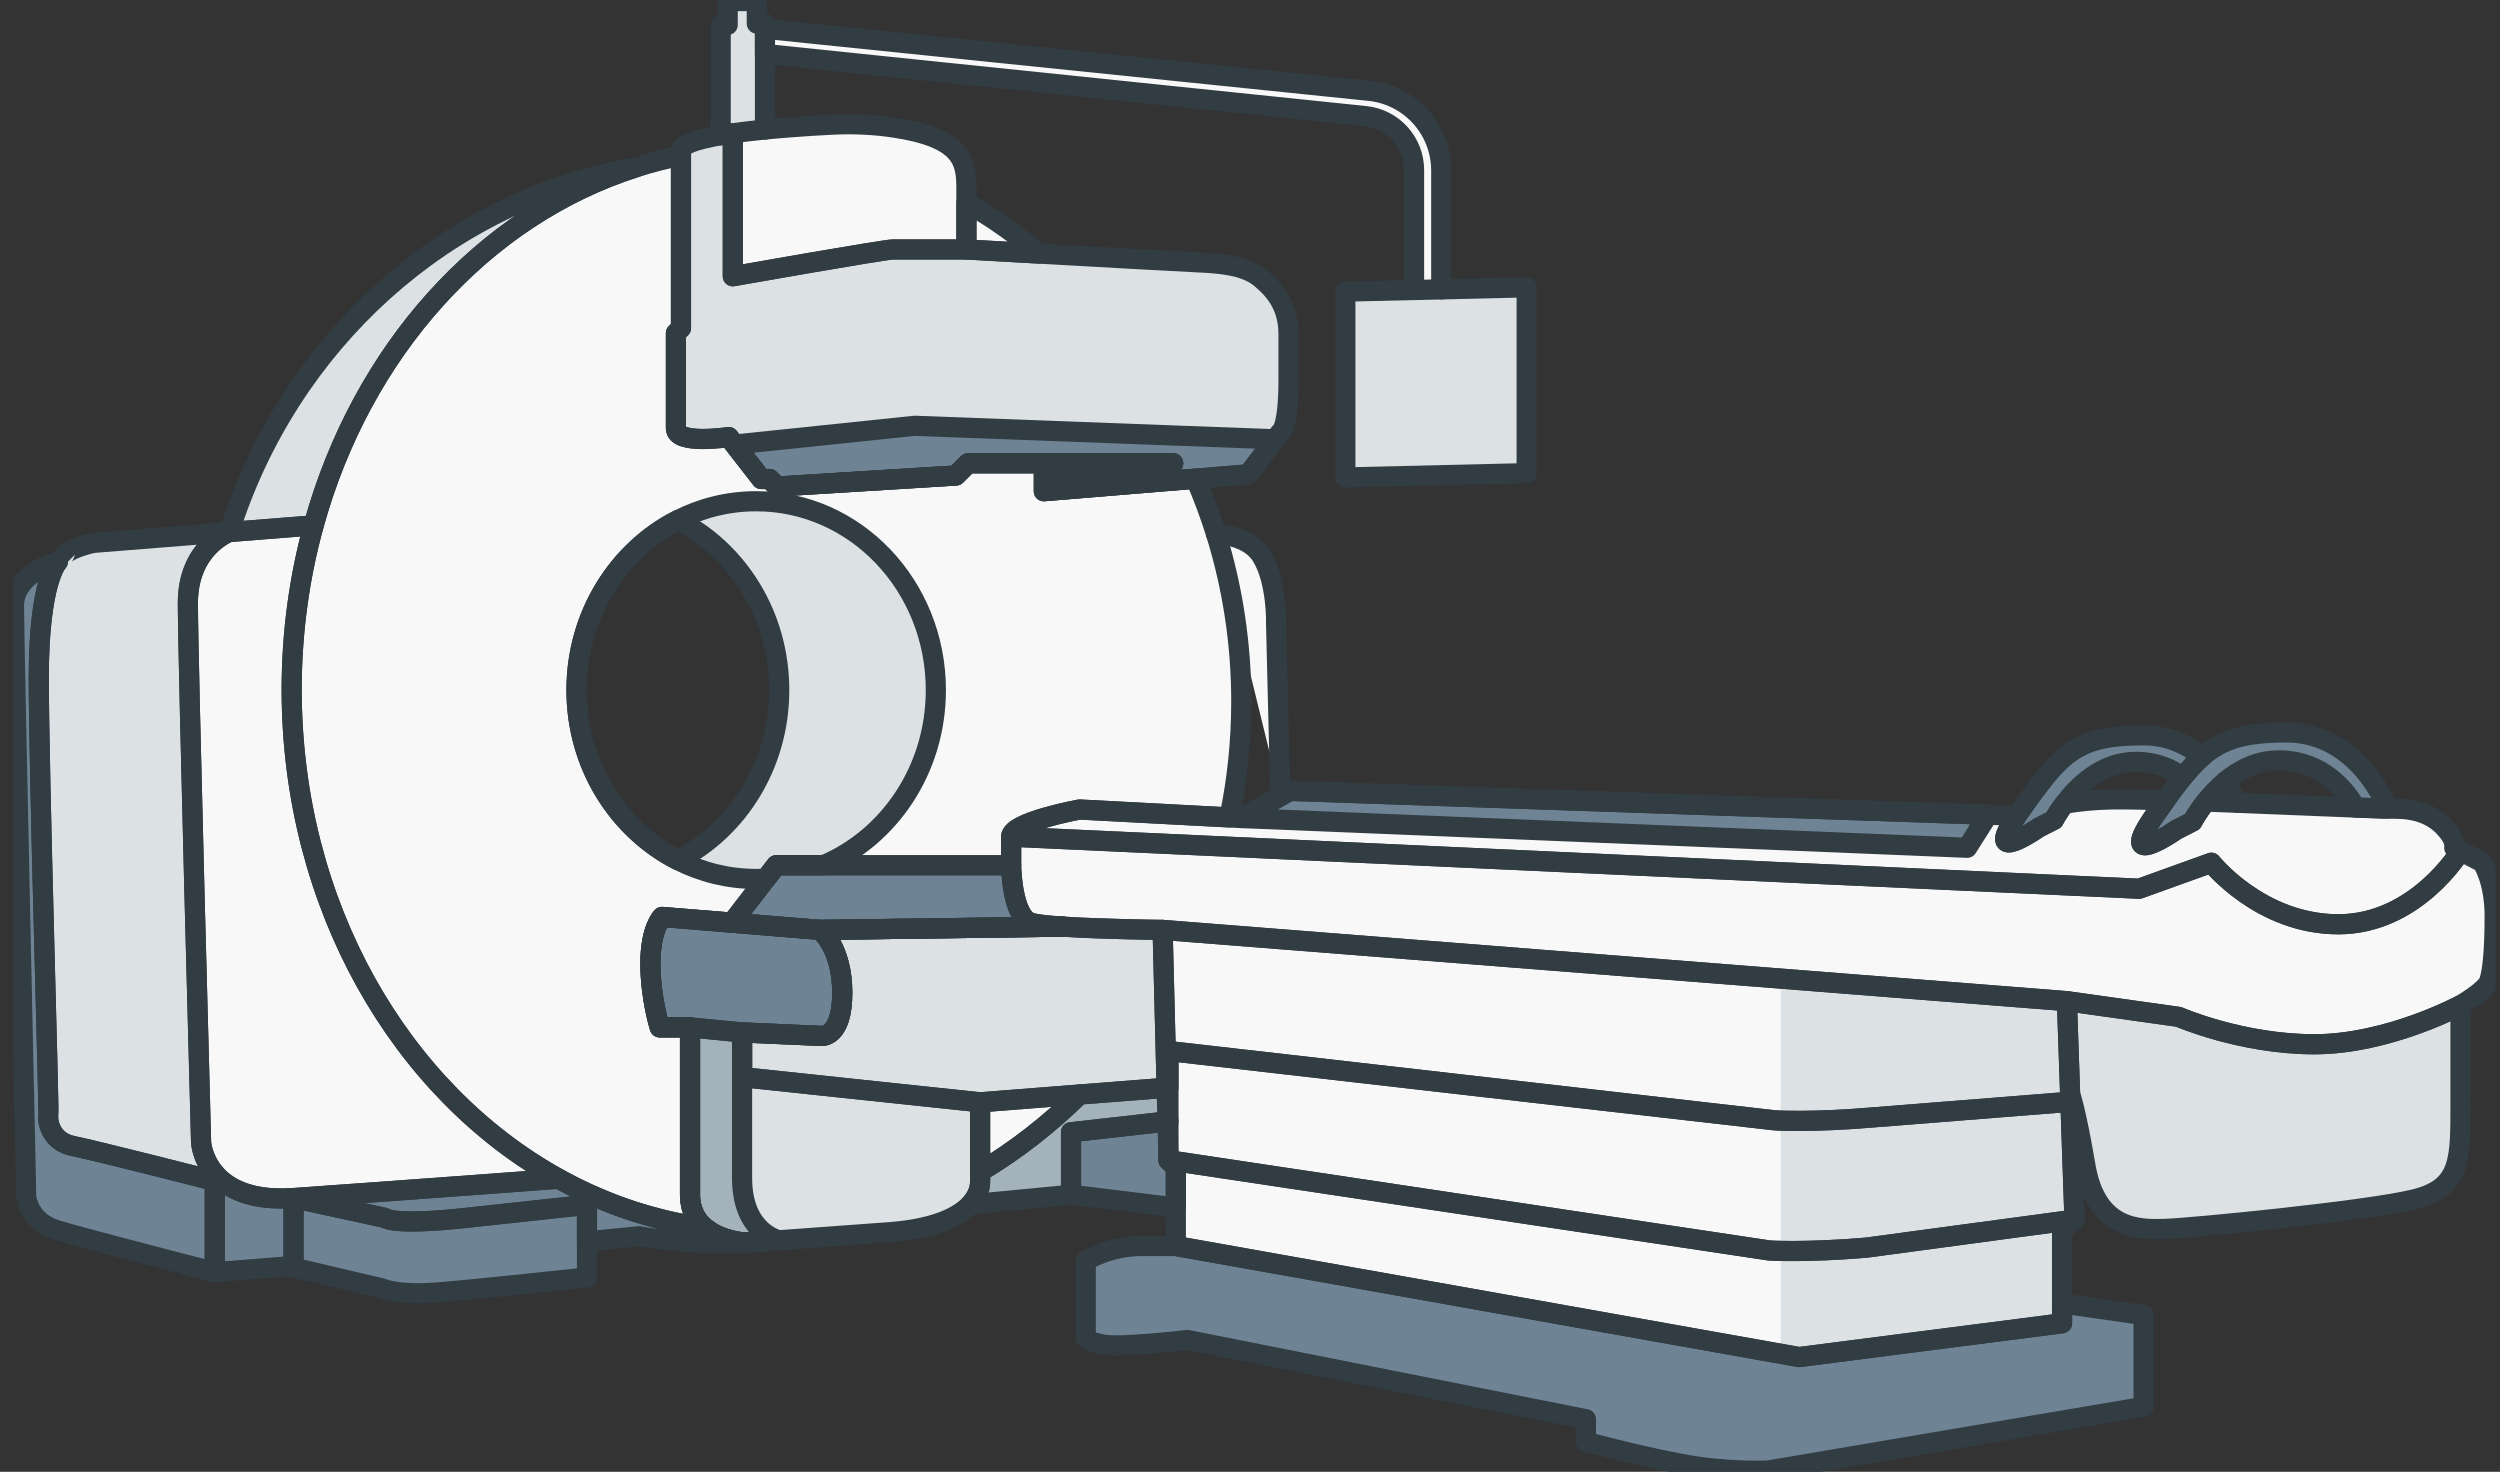 <svg width="124" height="73" viewBox="0 0 124 73" fill="none" xmlns="http://www.w3.org/2000/svg">
<rect x="0" y="0" width="124" height="73" fill="#333333" stroke="none"/>
<g clip-path="url(#clip0_2824_909)">
<path d="M57.907 55.62L53.123 56.159V59.257L48.129 59.738C48.464 59.38 48.613 58.987 48.613 58.605V58.119C50.402 57.049 52.056 55.761 53.541 54.289L57.865 53.951L57.907 55.62Z" fill="#A4B2BC"/>
<path d="M60.314 26.482C60.941 26.523 62.073 26.726 62.601 27.619C63.352 28.891 63.294 30.913 63.294 30.913L63.504 39.497L60.314 26.482Z" fill="#F9F8F8"/>
<path d="M37.044 61.634C36.64 61.654 36.235 61.664 35.827 61.664C34.422 61.664 33.042 61.546 31.699 61.32H31.698L29.114 61.569V59.761C29.114 59.761 26.829 60.001 23.131 60.405C19.433 60.81 19.086 60.405 19.086 60.405L14.559 59.423C18.989 59.115 27.71 58.465 27.71 58.465C27.804 58.517 27.898 58.569 27.993 58.619C28.111 58.682 28.231 58.743 28.35 58.805C28.405 58.833 28.458 58.859 28.512 58.887C28.565 58.913 28.619 58.94 28.674 58.967C28.782 59.02 28.891 59.072 29 59.123C29.009 59.127 29.018 59.131 29.027 59.136L29.033 59.139C29.091 59.166 29.15 59.193 29.208 59.218C29.244 59.235 29.279 59.251 29.314 59.266C29.377 59.295 29.44 59.323 29.504 59.35C29.679 59.427 29.855 59.501 30.031 59.572C30.106 59.603 30.182 59.633 30.258 59.663C30.365 59.705 30.474 59.746 30.582 59.786C30.583 59.786 30.583 59.787 30.584 59.787C30.591 59.79 30.599 59.792 30.606 59.795C30.616 59.8 30.626 59.803 30.636 59.807C30.698 59.829 30.76 59.852 30.822 59.874C30.827 59.876 30.831 59.877 30.836 59.879C30.852 59.885 30.869 59.891 30.886 59.897C30.978 59.929 31.072 59.962 31.166 59.994C31.262 60.027 31.359 60.059 31.456 60.09C31.461 60.092 31.466 60.093 31.471 60.095C31.549 60.12 31.628 60.145 31.707 60.169C31.809 60.201 31.911 60.231 32.014 60.261C32.075 60.279 32.137 60.297 32.199 60.314C32.364 60.36 32.529 60.405 32.694 60.447C32.778 60.469 32.861 60.489 32.944 60.509C33.028 60.529 33.111 60.549 33.195 60.568C33.279 60.587 33.362 60.606 33.446 60.623C33.52 60.64 33.595 60.655 33.669 60.67C33.764 60.69 33.858 60.708 33.952 60.726C34.037 60.742 34.122 60.757 34.207 60.772C34.296 60.787 34.385 60.802 34.474 60.817C34.555 60.83 34.636 60.842 34.717 60.855C34.796 60.866 34.875 60.877 34.954 60.888C34.979 60.91 35.005 60.931 35.031 60.951C35.084 60.993 35.138 61.031 35.193 61.066C35.251 61.105 35.312 61.141 35.373 61.175C35.4 61.189 35.425 61.203 35.452 61.217C35.478 61.231 35.504 61.244 35.531 61.256C35.559 61.27 35.588 61.283 35.617 61.296C35.645 61.309 35.674 61.321 35.703 61.333C35.724 61.342 35.746 61.351 35.767 61.358C35.789 61.367 35.81 61.375 35.832 61.383C35.854 61.391 35.876 61.399 35.897 61.406C35.919 61.413 35.939 61.42 35.959 61.428C35.973 61.432 35.987 61.437 36.002 61.441C36.101 61.473 36.198 61.498 36.289 61.521C36.314 61.527 36.337 61.532 36.361 61.537C36.372 61.54 36.382 61.542 36.392 61.544C36.43 61.553 36.468 61.56 36.503 61.567C36.539 61.574 36.574 61.58 36.606 61.585C36.639 61.59 36.671 61.595 36.701 61.599C36.716 61.602 36.731 61.604 36.745 61.606C36.757 61.608 36.767 61.609 36.777 61.61C36.794 61.612 36.811 61.614 36.826 61.616C36.839 61.618 36.851 61.619 36.862 61.62C36.873 61.621 36.885 61.622 36.896 61.623C36.901 61.623 36.906 61.623 36.911 61.625C36.917 61.625 36.923 61.625 36.93 61.625C36.938 61.626 36.946 61.626 36.953 61.627C36.962 61.628 36.971 61.629 36.978 61.629C36.995 61.63 37.011 61.631 37.022 61.632C37.032 61.632 37.04 61.633 37.044 61.633V61.634Z" fill="#6E8494"/>
<path d="M14.559 59.423V62.874L14.291 62.811L10.652 63.1V58.206C10.7 58.263 10.751 58.319 10.807 58.375C10.822 58.392 10.839 58.407 10.856 58.423C10.873 58.44 10.89 58.456 10.907 58.471C10.925 58.488 10.942 58.503 10.96 58.519C10.989 58.545 11.02 58.571 11.052 58.596C11.069 58.611 11.088 58.625 11.106 58.639C11.215 58.723 11.336 58.804 11.468 58.88C11.49 58.892 11.511 58.904 11.534 58.917C11.559 58.931 11.585 58.944 11.611 58.958C11.636 58.97 11.661 58.982 11.686 58.995C11.91 59.104 12.163 59.198 12.45 59.271C12.48 59.279 12.512 59.287 12.545 59.294C12.584 59.303 12.623 59.313 12.663 59.321C12.724 59.334 12.785 59.345 12.849 59.356C12.887 59.363 12.928 59.37 12.969 59.375C13.069 59.39 13.171 59.404 13.277 59.413C13.295 59.415 13.313 59.417 13.333 59.418C13.38 59.423 13.427 59.426 13.476 59.429C13.526 59.432 13.578 59.435 13.63 59.437C13.917 59.451 14.226 59.447 14.559 59.423Z" fill="#6E8494"/>
<path d="M10.593 58.136L10.652 58.206V58.576C10.652 58.576 4.774 57.074 3.619 56.842C2.462 56.611 2.347 55.533 2.397 55.301C2.446 55.07 1.923 38.428 1.923 33.613C1.923 28.797 2.84 27.892 2.869 27.862C2.869 27.862 2.869 27.861 3.225 27.504C3.581 27.148 4.631 26.927 4.631 26.927L11.368 26.39C11.368 26.39 9.318 27.141 9.318 29.915C9.318 32.689 9.973 56.65 9.973 56.65C9.973 56.65 9.978 56.748 10.011 56.908C10.017 56.934 10.023 56.963 10.031 56.993C10.038 57.023 10.046 57.054 10.055 57.087C10.061 57.106 10.067 57.127 10.073 57.148C10.091 57.204 10.109 57.262 10.133 57.323C10.144 57.354 10.156 57.386 10.17 57.417C10.2 57.491 10.235 57.569 10.276 57.648C10.3 57.694 10.324 57.739 10.352 57.786C10.379 57.832 10.408 57.878 10.439 57.925C10.453 57.949 10.47 57.972 10.487 57.996C10.505 58.022 10.525 58.049 10.545 58.075C10.56 58.096 10.576 58.116 10.592 58.136H10.593Z" fill="#DCE1E4"/>
<path d="M10.652 58.576V63.1C10.652 63.1 4.266 61.453 2.822 61.019C1.377 60.587 1.3 59.334 1.3 59.334C1.3 59.334 0.693 31.684 0.693 30.056C0.693 28.428 2.809 27.877 2.869 27.862C2.84 27.892 1.923 28.873 1.923 33.613C1.923 38.353 2.446 55.07 2.397 55.301C2.347 55.532 2.462 56.611 3.619 56.842C4.774 57.074 10.652 58.576 10.652 58.576Z" fill="#6E8494"/>
<path d="M27.71 58.465C27.71 58.465 18.989 59.115 14.559 59.423C14.226 59.447 13.917 59.451 13.63 59.437C13.578 59.435 13.526 59.432 13.476 59.429C13.427 59.426 13.38 59.423 13.333 59.418C13.313 59.417 13.295 59.415 13.277 59.413C13.171 59.404 13.069 59.39 12.969 59.375C12.928 59.37 12.887 59.363 12.849 59.355C12.785 59.345 12.724 59.334 12.663 59.321C12.623 59.313 12.584 59.303 12.545 59.294C12.512 59.287 12.48 59.279 12.45 59.271C12.163 59.198 11.91 59.104 11.686 58.995C11.661 58.982 11.636 58.97 11.611 58.958C11.585 58.944 11.559 58.931 11.534 58.917C11.511 58.904 11.49 58.892 11.468 58.88C11.336 58.804 11.216 58.723 11.106 58.639C11.088 58.625 11.069 58.611 11.052 58.596C11.02 58.571 10.989 58.545 10.96 58.519C10.942 58.503 10.925 58.488 10.908 58.471C10.89 58.456 10.873 58.44 10.856 58.423C10.839 58.407 10.822 58.392 10.807 58.375C10.751 58.319 10.7 58.263 10.652 58.206L10.593 58.136C10.577 58.116 10.562 58.096 10.546 58.075C10.526 58.049 10.506 58.022 10.488 57.996C10.472 57.972 10.455 57.949 10.44 57.925C10.409 57.878 10.38 57.832 10.353 57.786C10.325 57.739 10.301 57.694 10.277 57.648C10.236 57.569 10.201 57.491 10.171 57.417C10.157 57.386 10.145 57.354 10.134 57.323C10.11 57.263 10.091 57.204 10.075 57.148C10.068 57.127 10.062 57.106 10.056 57.087C10.047 57.054 10.039 57.023 10.031 56.993C10.024 56.963 10.018 56.934 10.012 56.908C9.979 56.748 9.974 56.65 9.974 56.65C9.974 56.65 9.319 32.688 9.319 29.915C9.319 27.142 11.369 26.39 11.369 26.39L15.557 26.057C14.849 28.627 14.467 31.366 14.467 34.207C14.467 44.905 19.878 54.142 27.71 58.465Z" fill="#F9F8F8"/>
<path d="M35.193 61.066C35.138 61.031 35.084 60.993 35.032 60.951C35.084 60.992 35.138 61.031 35.193 61.066Z" fill="#F9F8F8"/>
<path d="M36.929 61.626C36.923 61.626 36.917 61.626 36.911 61.626C36.906 61.625 36.901 61.625 36.896 61.624C36.9 61.624 36.904 61.624 36.908 61.624C36.915 61.625 36.922 61.626 36.929 61.626Z" fill="#F9F8F8"/>
<path d="M38.246 61.546C37.852 61.585 37.456 61.614 37.056 61.633L38.246 61.546Z" fill="#F9F8F8"/>
<path d="M31.57 8.289C23.975 10.69 17.931 17.428 15.557 26.057L11.369 26.39C14.318 17.029 22.064 9.94 31.57 8.289Z" fill="#DCE1E4"/>
<path d="M53.542 54.289C52.056 55.761 50.402 57.049 48.614 58.12V54.675L53.542 54.289Z" fill="#F9F8F8"/>
<path d="M52.699 45.96C52.71 45.961 52.722 45.962 52.733 45.962L40.678 46.123L52.699 45.96Z" fill="#F9F8F8"/>
<path d="M51.525 12.577C49.523 12.464 47.934 12.374 47.934 12.374V10.058C49.2 10.773 50.401 11.618 51.525 12.577Z" fill="#F9F8F8"/>
<path d="M61.12 29.768C60.916 28.647 60.646 27.55 60.314 26.482C60.022 25.544 59.682 24.63 59.297 23.742L51.776 24.364V23.498L58.19 22.978H48.02L47.413 23.585L38.543 24.133L38.168 23.758H37.764L36.436 22.051L36.146 21.677C36.146 21.677 33.525 22.081 33.525 21.244V16.526L33.776 16.274V7.723C33.028 7.871 32.292 8.06 31.57 8.289C23.975 10.69 17.931 17.428 15.557 26.057C14.849 28.627 14.467 31.366 14.467 34.207C14.467 44.905 19.878 54.142 27.71 58.465C27.804 58.517 27.898 58.569 27.993 58.619C28.111 58.682 28.231 58.744 28.35 58.805C28.405 58.833 28.458 58.859 28.512 58.887C28.565 58.913 28.619 58.94 28.674 58.967C28.782 59.02 28.891 59.072 29 59.123C29.009 59.127 29.018 59.131 29.027 59.136L29.033 59.139C29.091 59.166 29.15 59.193 29.208 59.218C29.244 59.235 29.279 59.251 29.314 59.267C29.377 59.295 29.44 59.323 29.504 59.35C29.679 59.427 29.855 59.501 30.031 59.572C30.106 59.603 30.182 59.633 30.258 59.663C30.365 59.704 30.474 59.745 30.582 59.786C30.583 59.786 30.583 59.787 30.584 59.787C30.591 59.79 30.599 59.792 30.606 59.795C30.616 59.8 30.626 59.803 30.636 59.807C30.698 59.829 30.76 59.852 30.822 59.874C30.827 59.876 30.831 59.877 30.836 59.879C30.852 59.885 30.869 59.891 30.886 59.897C30.978 59.929 31.072 59.962 31.166 59.994C31.262 60.027 31.359 60.059 31.456 60.09C31.461 60.092 31.466 60.093 31.471 60.095C31.549 60.12 31.628 60.145 31.707 60.169C31.809 60.201 31.911 60.231 32.014 60.261C32.075 60.279 32.137 60.297 32.199 60.314C32.364 60.36 32.529 60.405 32.694 60.447C32.778 60.469 32.861 60.489 32.944 60.509C33.028 60.529 33.111 60.549 33.195 60.568C33.279 60.587 33.362 60.606 33.446 60.623C33.52 60.64 33.595 60.655 33.669 60.67C33.764 60.69 33.858 60.708 33.952 60.726C34.037 60.742 34.122 60.757 34.207 60.772C34.296 60.787 34.385 60.802 34.474 60.817C34.555 60.83 34.636 60.842 34.717 60.855C34.796 60.866 34.875 60.877 34.954 60.888C34.928 60.867 34.904 60.845 34.88 60.824C34.878 60.821 34.875 60.819 34.873 60.817C34.846 60.791 34.821 60.767 34.795 60.74C34.776 60.721 34.757 60.701 34.74 60.681C34.714 60.653 34.69 60.624 34.666 60.595C34.661 60.589 34.656 60.582 34.652 60.576C34.629 60.549 34.609 60.52 34.588 60.49C34.575 60.472 34.562 60.452 34.55 60.432C34.532 60.406 34.516 60.38 34.5 60.352C34.491 60.338 34.483 60.322 34.476 60.308C34.466 60.29 34.456 60.272 34.447 60.254C34.387 60.134 34.337 60.005 34.301 59.865C34.296 59.848 34.292 59.829 34.288 59.811C34.284 59.803 34.282 59.795 34.281 59.787C34.279 59.774 34.276 59.761 34.273 59.746C34.264 59.703 34.256 59.659 34.251 59.614C34.248 59.594 34.245 59.572 34.242 59.551C34.235 59.501 34.231 59.45 34.229 59.396C34.229 59.378 34.227 59.36 34.227 59.34C34.225 59.312 34.225 59.285 34.225 59.257V50.957H32.723C32.723 50.957 32.26 49.513 32.26 47.779C32.26 46.046 32.839 45.48 32.839 45.48L36.305 45.764L37.989 43.582L38.501 42.917H50.154V41.5C50.154 40.769 53.545 40.151 53.545 40.151L60.978 40.544C61.365 38.692 61.568 36.767 61.568 34.794C61.568 33.077 61.414 31.396 61.12 29.768ZM33.621 42.663C30.645 41.145 28.593 37.939 28.593 34.229C28.593 30.518 30.645 27.312 33.621 25.795C36.597 27.312 38.649 30.518 38.649 34.229C38.649 37.939 36.597 41.145 33.621 42.663Z" fill="#F9F8F8"/>
<path d="M58.321 57.912V59.89L58.296 59.893L53.123 59.257V56.159L57.907 55.62L57.956 57.545L58.321 57.912Z" fill="#6E8494"/>
<path d="M122.04 42.21C122.04 42.21 119.853 45.844 115.982 45.844C112.111 45.844 109.683 42.791 109.683 42.791L106.1 44.081L63.569 42.119L60.636 41.983L50.154 41.5C50.154 40.769 53.545 40.152 53.545 40.152L60.978 40.544L61.568 40.575L63.504 39.497L63.987 39.227L100.004 40.46C100.004 40.46 100.018 40.455 100.047 40.444C98.247 43.054 101.12 41.05 101.12 41.05L101.874 40.666C101.874 40.666 102.052 40.32 102.393 39.867C103.087 39.752 103.897 39.663 104.781 39.651C105.379 39.643 106.306 39.66 107.409 39.692C107.261 39.898 107.106 40.116 106.944 40.344C104.805 43.349 107.955 41.153 107.955 41.153L108.749 40.749C108.749 40.749 108.974 40.31 109.404 39.767C109.406 39.764 109.408 39.762 109.41 39.759C109.915 39.777 110.435 39.797 110.959 39.818C113.076 39.901 115.26 39.996 116.829 40.055C117.388 40.077 117.869 40.093 118.242 40.103C118.496 40.11 118.699 40.114 118.842 40.114C120.499 40.114 121.192 40.922 121.5 41.346C121.809 41.769 121.731 42.05 121.731 42.05L122.04 42.21Z" fill="#F9F8F8"/>
<path d="M48.614 54.675V58.604C48.614 58.987 48.464 59.38 48.13 59.738C47.506 60.408 46.24 60.961 44.107 61.118L38.649 61.517L38.248 61.546L37.076 61.632L37.048 61.634H37.045C37.045 61.634 37.033 61.633 37.023 61.633C37.012 61.632 36.996 61.631 36.979 61.63C36.972 61.63 36.964 61.629 36.954 61.628C36.947 61.628 36.939 61.628 36.931 61.626C36.925 61.626 36.918 61.626 36.912 61.626C36.907 61.625 36.902 61.625 36.897 61.624C36.886 61.623 36.874 61.622 36.863 61.621C36.852 61.62 36.84 61.619 36.827 61.617C36.812 61.615 36.796 61.613 36.778 61.611C36.768 61.61 36.758 61.609 36.746 61.607C36.732 61.605 36.717 61.603 36.703 61.601C36.672 61.596 36.64 61.591 36.607 61.586C36.575 61.581 36.54 61.575 36.504 61.568C36.469 61.561 36.431 61.553 36.394 61.545C36.383 61.543 36.373 61.541 36.362 61.538C36.338 61.533 36.315 61.528 36.29 61.522C36.199 61.499 36.102 61.474 36.003 61.442C35.988 61.438 35.974 61.433 35.961 61.429C35.94 61.422 35.92 61.414 35.898 61.407C35.877 61.4 35.855 61.392 35.833 61.384C35.811 61.377 35.79 61.368 35.768 61.359C35.747 61.352 35.725 61.343 35.704 61.334C35.675 61.322 35.647 61.31 35.618 61.297C35.589 61.284 35.56 61.271 35.532 61.257C35.505 61.245 35.479 61.231 35.453 61.218C35.426 61.204 35.401 61.19 35.374 61.176C35.313 61.142 35.252 61.106 35.194 61.068C35.139 61.032 35.085 60.993 35.032 60.952C35.006 60.932 34.98 60.911 34.955 60.889C34.929 60.868 34.905 60.846 34.881 60.825C34.879 60.822 34.876 60.82 34.874 60.818C34.847 60.792 34.822 60.768 34.796 60.741C34.777 60.722 34.758 60.702 34.741 60.682C34.715 60.654 34.691 60.625 34.667 60.596C34.662 60.59 34.657 60.584 34.653 60.577C34.63 60.55 34.61 60.521 34.589 60.491C34.576 60.473 34.563 60.453 34.551 60.433C34.533 60.407 34.517 60.381 34.501 60.353C34.492 60.339 34.484 60.324 34.477 60.309C34.467 60.291 34.457 60.273 34.448 60.255C34.388 60.135 34.338 60.006 34.302 59.866C34.297 59.849 34.293 59.83 34.289 59.812C34.285 59.804 34.283 59.797 34.282 59.788C34.28 59.775 34.277 59.762 34.274 59.747C34.265 59.705 34.257 59.66 34.252 59.615C34.249 59.595 34.246 59.574 34.244 59.552C34.236 59.502 34.232 59.451 34.23 59.398C34.23 59.379 34.228 59.361 34.228 59.341C34.226 59.314 34.226 59.286 34.226 59.258V50.959H32.724C32.724 50.959 32.261 49.514 32.261 47.78C32.261 46.047 32.84 45.481 32.84 45.481L36.306 45.765L40.679 46.124C40.679 46.124 41.777 46.991 41.777 49.245C41.777 51.498 40.737 51.382 40.737 51.382L36.808 51.209V53.425L48.615 54.676L48.614 54.675Z" fill="#DCE1E4"/>
<path d="M52.733 45.962L40.678 46.123L52.699 45.96C52.71 45.961 52.722 45.962 52.733 45.962Z" fill="#F9F8F8"/>
<path d="M106.323 65.23V69.777L87.715 72.936C87.715 72.936 85.674 73.051 83.285 72.589C80.897 72.126 78.662 71.51 78.662 71.51V70.393L58.9 66.463C58.9 66.463 55.625 66.849 54.739 66.695C53.853 66.54 53.853 66.31 53.853 66.31V62.534C53.853 62.534 55.009 61.802 56.627 61.802H58.322L89.237 67.311L102.278 65.635V64.653L106.323 65.23Z" fill="#6E8494"/>
<path d="M46.417 34.229C46.417 38.163 44.111 41.53 40.841 42.917H38.501L37.989 43.582C37.829 43.592 37.667 43.596 37.506 43.596C36.113 43.596 34.795 43.26 33.621 42.663C36.597 41.145 38.649 37.939 38.649 34.229C38.649 30.518 36.597 27.312 33.621 25.795C34.795 25.197 36.113 24.862 37.506 24.862C42.428 24.862 46.417 29.055 46.417 34.229Z" fill="#DCE1E4"/>
<path d="M38.648 61.517L38.247 61.546L37.075 61.632L37.047 61.634H37.044C37.044 61.634 37.032 61.633 37.022 61.633C37.011 61.632 36.995 61.631 36.978 61.63C36.971 61.63 36.962 61.629 36.953 61.628C36.946 61.628 36.938 61.628 36.93 61.626C36.923 61.626 36.917 61.626 36.911 61.626C36.911 61.626 36.909 61.626 36.908 61.625C36.904 61.625 36.9 61.625 36.896 61.625C36.885 61.624 36.873 61.623 36.862 61.622C36.851 61.621 36.839 61.62 36.826 61.618C36.811 61.616 36.795 61.614 36.777 61.612C36.767 61.611 36.757 61.61 36.745 61.608C36.731 61.606 36.716 61.604 36.701 61.602C36.671 61.597 36.639 61.592 36.606 61.587C36.574 61.582 36.539 61.576 36.503 61.569C36.468 61.562 36.43 61.554 36.392 61.546C36.382 61.544 36.372 61.542 36.361 61.539C36.337 61.534 36.314 61.529 36.289 61.523C36.198 61.5 36.101 61.475 36.002 61.443C35.987 61.439 35.973 61.434 35.96 61.43C35.939 61.422 35.919 61.415 35.897 61.408C35.876 61.401 35.854 61.393 35.832 61.385C35.81 61.377 35.789 61.369 35.767 61.36C35.746 61.353 35.724 61.344 35.703 61.334C35.674 61.323 35.645 61.311 35.617 61.298C35.588 61.285 35.559 61.272 35.531 61.258C35.504 61.245 35.478 61.232 35.452 61.219C35.425 61.205 35.4 61.191 35.373 61.177C35.312 61.143 35.251 61.107 35.193 61.069C35.138 61.033 35.084 60.995 35.031 60.953C35.005 60.933 34.979 60.912 34.954 60.89C34.928 60.869 34.904 60.847 34.88 60.826C34.878 60.823 34.875 60.821 34.873 60.819C34.846 60.793 34.821 60.769 34.795 60.742C34.776 60.723 34.757 60.703 34.74 60.683C34.714 60.655 34.69 60.626 34.666 60.597C34.661 60.591 34.656 60.584 34.652 60.578C34.629 60.551 34.609 60.522 34.588 60.492C34.575 60.474 34.562 60.455 34.55 60.434C34.532 60.408 34.516 60.382 34.5 60.354C34.491 60.34 34.483 60.325 34.476 60.31C34.466 60.292 34.456 60.274 34.447 60.256C34.387 60.136 34.337 60.007 34.301 59.867C34.296 59.85 34.292 59.831 34.288 59.813C34.284 59.805 34.282 59.798 34.281 59.789C34.279 59.776 34.276 59.763 34.273 59.748C34.264 59.706 34.256 59.661 34.251 59.616C34.248 59.596 34.245 59.575 34.242 59.553C34.235 59.503 34.231 59.452 34.229 59.398C34.229 59.38 34.227 59.362 34.227 59.342C34.225 59.315 34.225 59.287 34.225 59.259V50.959L36.807 51.21V58.434C36.807 61.11 38.597 61.508 38.648 61.519V61.517Z" fill="#A4B2BC"/>
<path d="M41.776 49.243C41.776 51.497 40.736 51.381 40.736 51.381L36.807 51.208L34.225 50.958H32.723C32.723 50.958 32.261 49.513 32.261 47.779C32.261 46.046 32.839 45.48 32.839 45.48L36.437 45.776L40.678 46.123C40.678 46.123 41.776 46.99 41.776 49.243Z" fill="#6E8494"/>
<path d="M52.698 45.96L40.678 46.123L36.305 45.764L37.989 43.582L38.501 42.917H50.154C50.154 42.917 50.174 45.487 51.156 45.776C51.415 45.852 51.991 45.913 52.698 45.96Z" fill="#6E8494"/>
<path d="M57.865 53.951L53.542 54.289L48.614 54.675L36.807 53.424V51.208L40.736 51.381C40.736 51.381 41.776 51.497 41.776 49.243C41.776 46.99 40.678 46.123 40.678 46.123L52.733 45.962C54.706 46.092 57.666 46.123 57.666 46.123L57.737 48.904L57.865 53.951Z" fill="#DCE1E4"/>
<path d="M123.735 45.43C123.735 47.202 123.619 48.203 123.465 48.665C123.311 49.128 122.04 49.859 122.04 49.859C122.04 49.859 118.438 51.795 114.797 51.795C111.157 51.795 108.065 50.438 108.065 50.438L102.518 49.658L63.679 46.597L59.124 46.238L57.956 46.146L57.666 46.123C57.666 46.123 54.706 46.092 52.733 45.962C52.722 45.962 52.71 45.961 52.698 45.96C51.991 45.913 51.415 45.852 51.156 45.776C50.174 45.487 50.154 42.917 50.154 42.917V41.5L60.636 41.983L63.569 42.119L106.101 44.081L109.683 42.791C109.683 42.791 112.11 45.844 115.982 45.844C119.854 45.844 122.04 42.21 122.04 42.21L123.119 42.771C123.119 42.771 123.735 43.657 123.735 45.43Z" fill="#F9F8F8"/>
<path d="M102.691 54.646L92.861 55.426C90.532 55.626 88.935 55.604 88.319 55.583C88.133 55.577 88.037 55.57 88.037 55.57L63.832 52.8L57.956 52.128V53.943L57.865 53.95L57.737 48.904L57.666 46.123L57.956 46.146L59.124 46.238L63.679 46.597L88.319 48.539L102.518 49.658L102.678 54.277L102.691 54.646Z" fill="#F9F8F8"/>
<path d="M102.894 60.492L92.587 61.881C90.547 62.056 89.068 62.061 88.319 62.045C87.954 62.038 87.762 62.025 87.762 62.025L63.971 58.449L57.956 57.545V52.128L63.832 52.8L88.037 55.57C88.037 55.57 88.133 55.577 88.319 55.583C88.935 55.604 90.532 55.626 92.861 55.426L102.691 54.646L102.894 60.492Z" fill="#F9F8F8"/>
<path d="M102.894 60.492L102.278 61.032V65.635L89.237 67.311L88.319 67.147L58.321 61.802V57.912L57.956 57.545L63.971 58.449L87.762 62.025C87.762 62.025 87.954 62.038 88.319 62.045C89.068 62.061 90.547 62.056 92.587 61.881L102.894 60.492Z" fill="#F9F8F8"/>
<path d="M61.568 40.575L97.571 42.05L98.609 40.411L63.987 39.227L61.568 40.575Z" fill="#6E8494"/>
<path d="M63.911 16.593C63.911 17.95 63.911 16.303 63.911 18.817C63.911 21.331 63.504 21.446 63.504 21.446L63.241 21.789L61.909 23.526L59.297 23.742L51.776 24.364V23.498L58.19 22.978H48.02L47.413 23.585L38.543 24.133L38.168 23.758H37.764L36.436 22.051L36.146 21.677C36.146 21.677 33.525 22.081 33.525 21.244V16.526L33.776 16.274V7.491C33.776 7.105 34.906 6.819 36.347 6.613V13.703C36.347 13.703 43.86 12.373 44.293 12.373H47.934C47.934 12.373 49.523 12.463 51.525 12.577C54.578 12.75 58.589 12.975 59.375 13.01C60.675 13.067 61.803 13.183 62.554 13.818C63.305 14.454 63.911 15.235 63.911 16.593Z" fill="#DCE1E4"/>
<path d="M47.934 9.341V12.373H44.293C43.86 12.373 36.347 13.703 36.347 13.703V6.613C37.962 6.382 39.97 6.25 41.214 6.186C42.259 6.131 43.307 6.172 44.341 6.327C47.763 6.837 47.934 8.025 47.934 9.341Z" fill="#F9F8F8"/>
<path d="M63.241 21.789L61.909 23.526L59.296 23.742L51.776 24.364V23.498L58.19 22.978H48.02L47.413 23.585L38.543 24.133L38.168 23.758H37.764L36.436 22.051L45.372 21.119L63.241 21.789Z" fill="#6E8494"/>
<path d="M35.746 6.708V1.236H36.093V0.051H37.537V1.169H37.942V6.425L35.746 6.708Z" fill="#DCE1E4"/>
<path d="M71.486 14.352V8.459C71.486 6.421 69.945 4.713 67.918 4.505L37.942 1.428V2.676L67.721 5.758C69.094 5.9 70.137 7.057 70.137 8.437V14.384L71.486 14.352Z" fill="#F9F8F8"/>
<path d="M75.723 23.469L66.729 23.681V14.464L75.723 14.252V23.469Z" fill="#DCE1E4"/>
<path d="M29.114 59.761V63.36C29.114 63.36 23.538 63.967 21.602 64.111C19.666 64.256 18.972 63.909 18.972 63.909L14.559 62.874V59.423L19.086 60.405C19.086 60.405 19.433 60.81 23.131 60.405C26.829 60.001 29.114 59.761 29.114 59.761Z" fill="#6E8494"/>
<path d="M119.729 59.491C117.34 60.069 108.672 60.916 107.362 60.955C106.052 60.993 103.972 60.993 103.433 57.796C102.976 55.094 102.696 54.324 102.679 54.278L102.519 49.658L108.066 50.438C108.066 50.438 111.158 51.795 114.798 51.795C118.439 51.795 122.041 49.859 122.041 49.859V54.559C122.041 57.487 122.118 58.912 119.73 59.491H119.729Z" fill="#DCE1E4"/>
<path d="M118.428 40.103H118.242C117.869 40.093 117.388 40.077 116.829 40.055C116.655 39.718 115.513 37.715 113.025 37.715C111.943 37.715 111.045 38.196 110.356 38.775C109.976 39.094 109.658 39.444 109.41 39.759C109.408 39.762 109.406 39.764 109.404 39.767C108.974 40.31 108.749 40.749 108.749 40.749L107.955 41.153C107.955 41.153 104.805 43.349 106.944 40.344C107.106 40.116 107.261 39.898 107.409 39.692C107.718 39.263 108 38.883 108.272 38.546C108.593 38.149 108.9 37.812 109.22 37.532C110.212 36.666 111.336 36.329 113.415 36.329C117.013 36.329 118.428 40.103 118.428 40.103Z" fill="#6E8494"/>
<path d="M109.221 37.532C108.9 37.812 108.593 38.149 108.272 38.546C107.703 38.127 106.933 37.787 105.933 37.787C104.249 37.787 103.034 39.015 102.393 39.867C102.052 40.32 101.874 40.666 101.874 40.666L101.12 41.05C101.12 41.05 98.247 43.054 100.047 40.444C100.083 40.392 100.121 40.338 100.16 40.283C102.19 37.431 102.889 36.471 106.303 36.471C107.533 36.471 108.494 36.935 109.221 37.532Z" fill="#6E8494"/>
<path d="M102.893 60.492L102.277 61.032V65.635L89.237 67.311L88.319 67.147V48.539L102.518 49.658L102.678 54.277L102.691 54.646L102.893 60.492Z" fill="#DCE1E4"/>
<path d="M57.907 55.62L53.123 56.159V59.257L48.129 59.738C48.464 59.38 48.613 58.987 48.613 58.605V58.119C50.402 57.049 52.056 55.761 53.541 54.289L57.865 53.951L57.907 55.62Z" stroke="#313C43" stroke-linecap="round" stroke-linejoin="round"/>
<path d="M60.314 26.482C60.941 26.523 62.073 26.726 62.601 27.619C63.352 28.891 63.294 30.913 63.294 30.913L63.504 39.497" stroke="#313C43" stroke-linecap="round" stroke-linejoin="round"/>
<path d="M37.044 61.634C36.64 61.654 36.235 61.664 35.827 61.664C34.422 61.664 33.042 61.546 31.699 61.32H31.698L29.114 61.569V59.761C29.114 59.761 26.829 60.001 23.131 60.405C19.433 60.81 19.086 60.405 19.086 60.405L14.559 59.423C18.989 59.115 27.71 58.465 27.71 58.465C27.804 58.517 27.898 58.569 27.993 58.619C28.111 58.682 28.231 58.743 28.35 58.805C28.405 58.833 28.458 58.859 28.512 58.887C28.565 58.913 28.619 58.94 28.674 58.967C28.782 59.02 28.891 59.072 29 59.123C29.009 59.127 29.018 59.131 29.027 59.136L29.033 59.139C29.091 59.166 29.15 59.193 29.208 59.218C29.244 59.235 29.279 59.251 29.314 59.266C29.377 59.295 29.44 59.323 29.504 59.35C29.679 59.427 29.855 59.501 30.031 59.572C30.106 59.603 30.182 59.633 30.258 59.663C30.365 59.705 30.474 59.746 30.582 59.786C30.583 59.786 30.583 59.787 30.584 59.787C30.591 59.79 30.599 59.792 30.606 59.795C30.616 59.8 30.626 59.803 30.636 59.807C30.698 59.829 30.76 59.852 30.822 59.874C30.827 59.876 30.831 59.877 30.836 59.879C30.852 59.885 30.869 59.891 30.886 59.897C30.978 59.929 31.072 59.962 31.166 59.994C31.262 60.027 31.359 60.059 31.456 60.09C31.461 60.092 31.466 60.093 31.471 60.095C31.549 60.12 31.628 60.145 31.707 60.169C31.809 60.201 31.911 60.231 32.014 60.261C32.075 60.279 32.137 60.297 32.199 60.314C32.364 60.36 32.529 60.405 32.694 60.447C32.778 60.469 32.861 60.489 32.944 60.509C33.028 60.529 33.111 60.549 33.195 60.568C33.279 60.587 33.362 60.606 33.446 60.623C33.52 60.64 33.595 60.655 33.669 60.67C33.764 60.69 33.858 60.708 33.952 60.726C34.037 60.742 34.122 60.757 34.207 60.772C34.296 60.787 34.385 60.802 34.474 60.817C34.555 60.83 34.636 60.842 34.717 60.855C34.796 60.866 34.875 60.877 34.954 60.888C34.979 60.91 35.005 60.931 35.031 60.951C35.084 60.993 35.138 61.031 35.193 61.066C35.251 61.105 35.312 61.141 35.373 61.175C35.4 61.189 35.425 61.203 35.452 61.217C35.478 61.231 35.504 61.244 35.531 61.256C35.559 61.27 35.588 61.283 35.617 61.296C35.645 61.309 35.674 61.321 35.703 61.333C35.724 61.342 35.746 61.351 35.767 61.358C35.789 61.367 35.81 61.375 35.832 61.383C35.854 61.391 35.876 61.399 35.897 61.406C35.919 61.413 35.939 61.42 35.959 61.428C35.973 61.432 35.987 61.437 36.002 61.441C36.101 61.473 36.198 61.498 36.289 61.521C36.314 61.527 36.337 61.532 36.361 61.537C36.372 61.54 36.382 61.542 36.392 61.544C36.43 61.553 36.468 61.56 36.503 61.567C36.539 61.574 36.574 61.58 36.606 61.585C36.639 61.59 36.671 61.595 36.701 61.599C36.716 61.602 36.731 61.604 36.745 61.606C36.757 61.608 36.767 61.609 36.777 61.61C36.794 61.612 36.811 61.614 36.826 61.616C36.839 61.618 36.851 61.619 36.862 61.62C36.873 61.621 36.885 61.622 36.896 61.623C36.901 61.623 36.906 61.623 36.911 61.625C36.917 61.625 36.923 61.625 36.93 61.625C36.938 61.626 36.946 61.626 36.953 61.627C36.962 61.628 36.971 61.629 36.978 61.629C36.995 61.63 37.01 61.631 37.022 61.632C37.032 61.632 37.04 61.633 37.044 61.633V61.634Z" stroke="#313C43" stroke-linecap="round" stroke-linejoin="round"/>
<path d="M14.559 59.423V62.874L14.291 62.811L10.652 63.1V58.206C10.7 58.263 10.751 58.319 10.807 58.375C10.822 58.392 10.839 58.407 10.856 58.423C10.873 58.44 10.89 58.456 10.907 58.471C10.925 58.488 10.942 58.503 10.96 58.519C10.989 58.545 11.02 58.571 11.052 58.596C11.069 58.611 11.088 58.625 11.106 58.639C11.215 58.723 11.336 58.804 11.468 58.88C11.49 58.892 11.511 58.904 11.534 58.917C11.559 58.931 11.585 58.944 11.611 58.958C11.636 58.97 11.661 58.982 11.686 58.995C11.91 59.104 12.163 59.198 12.45 59.271C12.48 59.279 12.512 59.287 12.545 59.294C12.584 59.303 12.623 59.313 12.663 59.321C12.724 59.334 12.785 59.345 12.849 59.356C12.887 59.363 12.928 59.37 12.969 59.375C13.069 59.39 13.171 59.404 13.277 59.413C13.295 59.415 13.313 59.417 13.333 59.418C13.38 59.423 13.427 59.426 13.476 59.429C13.526 59.432 13.578 59.435 13.63 59.437C13.917 59.451 14.226 59.447 14.559 59.423Z" stroke="#313C43" stroke-linecap="round" stroke-linejoin="round"/>
<path d="M10.593 58.136L10.652 58.206V58.576C10.652 58.576 4.774 57.074 3.619 56.842C2.462 56.611 2.347 55.533 2.397 55.301C2.446 55.07 1.923 38.428 1.923 33.613C1.923 28.797 2.84 27.892 2.869 27.862C2.869 27.862 2.869 27.861 3.225 27.504C3.581 27.148 4.631 26.927 4.631 26.927L11.368 26.39C11.368 26.39 9.318 27.141 9.318 29.915C9.318 32.689 9.973 56.65 9.973 56.65C9.973 56.65 9.978 56.748 10.011 56.908C10.017 56.934 10.023 56.963 10.031 56.993C10.038 57.023 10.046 57.054 10.055 57.087C10.061 57.106 10.067 57.127 10.073 57.148C10.091 57.204 10.109 57.262 10.133 57.323C10.144 57.354 10.156 57.386 10.17 57.417C10.2 57.491 10.235 57.569 10.276 57.648C10.3 57.694 10.324 57.739 10.352 57.786C10.379 57.832 10.408 57.878 10.439 57.925C10.453 57.949 10.47 57.972 10.487 57.996C10.505 58.022 10.525 58.049 10.545 58.075C10.56 58.096 10.576 58.116 10.592 58.136H10.593Z" stroke="#313C43" stroke-linecap="round" stroke-linejoin="round"/>
<path d="M10.652 58.576V63.1C10.652 63.1 4.266 61.453 2.822 61.019C1.377 60.587 1.3 59.334 1.3 59.334C1.3 59.334 0.693 31.684 0.693 30.056C0.693 28.428 2.809 27.877 2.869 27.862C2.84 27.892 1.923 28.873 1.923 33.613C1.923 38.353 2.446 55.07 2.397 55.301C2.347 55.532 2.462 56.611 3.619 56.842C4.774 57.074 10.652 58.576 10.652 58.576Z" stroke="#313C43" stroke-linecap="round" stroke-linejoin="round"/>
<path d="M27.71 58.465C27.71 58.465 18.989 59.115 14.559 59.423C14.226 59.447 13.917 59.451 13.63 59.437C13.578 59.435 13.526 59.432 13.476 59.429C13.427 59.426 13.38 59.423 13.333 59.418C13.313 59.417 13.295 59.415 13.277 59.413C13.171 59.404 13.069 59.39 12.969 59.375C12.928 59.37 12.887 59.363 12.849 59.355C12.785 59.345 12.724 59.334 12.663 59.321C12.623 59.313 12.584 59.303 12.545 59.294C12.512 59.287 12.48 59.279 12.45 59.271C12.163 59.198 11.91 59.104 11.686 58.995C11.661 58.982 11.636 58.97 11.611 58.958C11.585 58.944 11.559 58.931 11.534 58.917C11.511 58.904 11.49 58.892 11.468 58.88C11.336 58.804 11.216 58.723 11.106 58.639C11.088 58.625 11.069 58.611 11.052 58.596C11.02 58.571 10.989 58.545 10.96 58.519C10.942 58.503 10.925 58.488 10.908 58.471C10.89 58.456 10.873 58.44 10.856 58.423C10.839 58.407 10.822 58.392 10.807 58.375C10.751 58.319 10.7 58.263 10.652 58.206L10.593 58.136C10.577 58.116 10.562 58.096 10.546 58.075C10.526 58.049 10.506 58.022 10.488 57.996C10.472 57.972 10.455 57.949 10.44 57.925C10.409 57.878 10.38 57.832 10.353 57.786C10.325 57.739 10.301 57.694 10.277 57.648C10.236 57.569 10.201 57.491 10.171 57.417C10.157 57.386 10.145 57.354 10.134 57.323C10.11 57.263 10.091 57.204 10.075 57.148C10.068 57.127 10.062 57.106 10.056 57.087C10.047 57.054 10.039 57.023 10.031 56.993C10.024 56.963 10.018 56.934 10.012 56.908C9.979 56.748 9.974 56.65 9.974 56.65C9.974 56.65 9.319 32.688 9.319 29.915C9.319 27.142 11.369 26.39 11.369 26.39L15.557 26.057C14.849 28.627 14.467 31.366 14.467 34.207C14.467 44.905 19.878 54.142 27.71 58.465Z" stroke="#313C43" stroke-linecap="round" stroke-linejoin="round"/>
<path d="M35.193 61.066C35.138 61.031 35.084 60.993 35.032 60.951C35.084 60.992 35.138 61.031 35.193 61.066Z" stroke="#313C43" stroke-linecap="round" stroke-linejoin="round"/>
<path d="M36.929 61.626C36.923 61.626 36.917 61.626 36.911 61.626C36.906 61.625 36.901 61.625 36.896 61.624C36.9 61.624 36.904 61.624 36.908 61.624C36.915 61.625 36.922 61.626 36.929 61.626Z" stroke="#313C43" stroke-linecap="round" stroke-linejoin="round"/>
<path d="M38.246 61.546C37.852 61.585 37.456 61.614 37.056 61.633L38.246 61.546Z" stroke="#313C43" stroke-linecap="round" stroke-linejoin="round"/>
<path d="M31.57 8.289C23.975 10.69 17.931 17.428 15.557 26.057L11.369 26.39C14.318 17.029 22.064 9.94 31.57 8.289Z" stroke="#313C43" stroke-linecap="round" stroke-linejoin="round"/>
<path d="M53.542 54.289C52.056 55.761 50.402 57.049 48.614 58.12V54.675L53.542 54.289Z" stroke="#313C43" stroke-linecap="round" stroke-linejoin="round"/>
<path d="M52.699 45.96C52.71 45.961 52.722 45.962 52.733 45.962L40.678 46.123L52.699 45.96Z" stroke="#313C43" stroke-linecap="round" stroke-linejoin="round"/>
<path d="M51.525 12.577C49.523 12.464 47.934 12.374 47.934 12.374V10.058C49.2 10.773 50.401 11.618 51.525 12.577Z" stroke="#313C43" stroke-linecap="round" stroke-linejoin="round"/>
<path d="M61.568 34.794C61.568 36.767 61.365 38.692 60.978 40.544L53.545 40.151C53.545 40.151 50.154 40.769 50.154 41.5V42.917H38.501L37.989 43.582L36.305 45.764L32.839 45.48C32.839 45.48 32.26 46.046 32.26 47.779C32.26 49.513 32.723 50.957 32.723 50.957H34.225V59.257C34.225 59.285 34.225 59.312 34.227 59.34C34.227 59.36 34.228 59.378 34.229 59.396C34.231 59.45 34.235 59.501 34.242 59.551C34.245 59.572 34.248 59.594 34.251 59.614C34.256 59.659 34.264 59.703 34.273 59.746C34.276 59.761 34.279 59.774 34.281 59.787C34.282 59.795 34.284 59.803 34.288 59.811C34.292 59.829 34.296 59.848 34.301 59.865C34.337 60.005 34.387 60.134 34.447 60.254C34.456 60.272 34.466 60.29 34.476 60.308C34.483 60.322 34.491 60.338 34.5 60.352C34.516 60.38 34.532 60.406 34.55 60.432C34.562 60.452 34.575 60.472 34.588 60.49C34.609 60.52 34.629 60.549 34.652 60.576C34.656 60.582 34.661 60.589 34.666 60.595C34.69 60.624 34.714 60.653 34.74 60.681C34.757 60.701 34.776 60.721 34.795 60.74C34.821 60.767 34.846 60.791 34.873 60.817C34.875 60.819 34.878 60.821 34.88 60.824C34.904 60.845 34.928 60.867 34.954 60.888C34.875 60.877 34.796 60.866 34.717 60.855C34.636 60.842 34.555 60.83 34.474 60.817C34.385 60.802 34.296 60.787 34.207 60.772C34.122 60.757 34.037 60.742 33.952 60.726C33.858 60.708 33.764 60.69 33.669 60.67C33.595 60.655 33.52 60.64 33.446 60.623C33.362 60.606 33.279 60.587 33.195 60.568C33.111 60.549 33.028 60.529 32.944 60.509C32.861 60.489 32.778 60.469 32.694 60.447C32.529 60.405 32.364 60.36 32.199 60.314C32.137 60.297 32.075 60.279 32.014 60.261C31.911 60.231 31.809 60.201 31.707 60.169C31.628 60.145 31.549 60.12 31.471 60.095C31.466 60.093 31.461 60.092 31.456 60.09C31.359 60.059 31.262 60.027 31.166 59.994C31.072 59.962 30.978 59.929 30.886 59.897C30.869 59.891 30.852 59.885 30.836 59.879C30.831 59.877 30.827 59.876 30.822 59.874C30.76 59.852 30.698 59.829 30.636 59.807C30.626 59.803 30.616 59.8 30.606 59.795C30.599 59.792 30.591 59.79 30.584 59.787C30.584 59.787 30.584 59.786 30.582 59.786C30.474 59.745 30.365 59.704 30.258 59.663C30.182 59.633 30.106 59.603 30.031 59.572C29.855 59.501 29.679 59.427 29.504 59.35C29.44 59.323 29.377 59.295 29.314 59.267C29.279 59.251 29.244 59.235 29.208 59.218C29.15 59.193 29.091 59.166 29.033 59.139L29.027 59.136C29.018 59.131 29.009 59.127 29 59.123C28.891 59.072 28.782 59.02 28.674 58.967C28.619 58.94 28.565 58.913 28.512 58.887C28.458 58.859 28.405 58.833 28.35 58.805C28.231 58.744 28.111 58.682 27.993 58.619C27.898 58.569 27.804 58.517 27.71 58.465C19.878 54.142 14.467 44.905 14.467 34.207C14.467 31.366 14.849 28.627 15.557 26.057C17.931 17.428 23.975 10.69 31.57 8.289C32.292 8.06 33.028 7.871 33.776 7.723V16.274L33.525 16.526V21.244C33.525 22.081 36.146 21.677 36.146 21.677L36.436 22.051L37.764 23.758H38.168L38.543 24.133L47.413 23.585L48.02 22.978H58.19L51.776 23.498V24.364L59.297 23.742C59.682 24.63 60.022 25.544 60.314 26.48C61.128 29.099 61.568 31.893 61.568 34.794Z" stroke="#313C43" stroke-linecap="round" stroke-linejoin="round"/>
<path d="M58.321 57.912V59.89L58.296 59.893L53.123 59.257V56.159L57.907 55.62L57.956 57.545L58.321 57.912Z" stroke="#313C43" stroke-linecap="round" stroke-linejoin="round"/>
<path d="M57.956 55.614L57.907 55.62" stroke="#313C43" stroke-linecap="round" stroke-linejoin="round"/>
<path d="M122.04 42.21C122.04 42.21 119.853 45.844 115.982 45.844C112.111 45.844 109.683 42.791 109.683 42.791L106.1 44.081L63.569 42.119L60.636 41.983L50.154 41.5C50.154 40.769 53.545 40.152 53.545 40.152L60.978 40.544L61.568 40.575L63.504 39.497L63.987 39.227L100.004 40.46C100.004 40.46 100.018 40.455 100.047 40.444C98.247 43.054 101.12 41.05 101.12 41.05L101.874 40.666C101.874 40.666 102.052 40.32 102.393 39.867C103.087 39.752 103.897 39.663 104.781 39.651C105.379 39.643 106.306 39.66 107.409 39.692C107.261 39.898 107.106 40.116 106.944 40.344C104.805 43.349 107.955 41.153 107.955 41.153L108.749 40.749C108.749 40.749 108.974 40.31 109.404 39.767C109.406 39.764 109.408 39.762 109.41 39.759C109.915 39.777 110.435 39.797 110.959 39.818C113.076 39.901 115.26 39.996 116.829 40.055C117.388 40.077 117.869 40.093 118.242 40.103C118.496 40.11 118.699 40.114 118.842 40.114C120.499 40.114 121.192 40.922 121.5 41.346C121.809 41.769 121.731 42.05 121.731 42.05L122.04 42.21Z" stroke="#313C43" stroke-linecap="round" stroke-linejoin="round"/>
<path d="M48.614 54.675V58.604C48.614 58.987 48.464 59.38 48.13 59.738C47.506 60.408 46.24 60.961 44.107 61.118L38.649 61.517L38.248 61.546L37.076 61.632L37.048 61.634H37.045C37.045 61.634 37.033 61.633 37.023 61.633C37.012 61.632 36.996 61.631 36.979 61.63C36.972 61.63 36.964 61.629 36.954 61.628C36.947 61.628 36.939 61.628 36.931 61.626C36.925 61.626 36.918 61.626 36.912 61.626C36.907 61.625 36.902 61.625 36.897 61.624C36.886 61.623 36.874 61.622 36.863 61.621C36.852 61.62 36.84 61.619 36.827 61.617C36.812 61.615 36.796 61.613 36.778 61.611C36.768 61.61 36.758 61.609 36.746 61.607C36.732 61.605 36.717 61.603 36.703 61.601C36.672 61.596 36.64 61.591 36.607 61.586C36.575 61.581 36.54 61.575 36.504 61.568C36.469 61.561 36.431 61.553 36.394 61.545C36.383 61.543 36.373 61.541 36.362 61.538C36.338 61.533 36.315 61.528 36.29 61.522C36.199 61.499 36.102 61.474 36.003 61.442C35.988 61.438 35.974 61.433 35.961 61.429C35.94 61.422 35.92 61.414 35.898 61.407C35.877 61.4 35.855 61.392 35.833 61.384C35.811 61.377 35.79 61.368 35.768 61.359C35.747 61.352 35.725 61.343 35.704 61.334C35.675 61.322 35.647 61.31 35.618 61.297C35.589 61.284 35.56 61.271 35.532 61.257C35.505 61.245 35.479 61.231 35.453 61.218C35.426 61.204 35.401 61.19 35.374 61.176C35.313 61.142 35.252 61.106 35.194 61.068C35.139 61.032 35.085 60.993 35.032 60.952C35.006 60.932 34.98 60.911 34.955 60.889C34.929 60.868 34.905 60.846 34.881 60.825C34.879 60.822 34.876 60.82 34.874 60.818C34.847 60.792 34.822 60.768 34.796 60.741C34.777 60.722 34.758 60.702 34.741 60.682C34.715 60.654 34.691 60.625 34.667 60.596C34.662 60.59 34.657 60.584 34.653 60.577C34.63 60.55 34.61 60.521 34.589 60.491C34.576 60.473 34.563 60.453 34.551 60.433C34.533 60.407 34.517 60.381 34.501 60.353C34.492 60.339 34.484 60.324 34.477 60.309C34.467 60.291 34.457 60.273 34.448 60.255C34.388 60.135 34.338 60.006 34.302 59.866C34.297 59.849 34.293 59.83 34.289 59.812C34.285 59.804 34.283 59.797 34.282 59.788C34.28 59.775 34.277 59.762 34.274 59.748C34.265 59.705 34.257 59.66 34.252 59.615C34.249 59.595 34.246 59.574 34.244 59.552C34.236 59.502 34.232 59.451 34.23 59.398C34.23 59.379 34.228 59.361 34.228 59.341C34.226 59.314 34.226 59.286 34.226 59.258V50.959H32.724C32.724 50.959 32.261 49.514 32.261 47.78C32.261 46.047 32.84 45.481 32.84 45.481L36.306 45.765L40.679 46.124C40.679 46.124 41.777 46.991 41.777 49.245C41.777 51.498 40.737 51.382 40.737 51.382L36.808 51.209V53.425L48.615 54.676L48.614 54.675Z" stroke="#313C43" stroke-linecap="round" stroke-linejoin="round"/>
<path d="M52.733 45.962L40.678 46.123L52.699 45.96C52.71 45.961 52.722 45.962 52.733 45.962Z" stroke="#313C43" stroke-linecap="round" stroke-linejoin="round"/>
<path d="M106.323 65.23V69.777L87.715 72.936C87.715 72.936 85.674 73.051 83.285 72.589C80.897 72.126 78.662 71.51 78.662 71.51V70.393L58.9 66.463C58.9 66.463 55.625 66.849 54.739 66.695C53.853 66.54 53.853 66.31 53.853 66.31V62.534C53.853 62.534 55.009 61.802 56.627 61.802H58.322L89.237 67.311L102.278 65.635V64.653L106.323 65.23Z" stroke="#313C43" stroke-linecap="round" stroke-linejoin="round"/>
<path d="M119.729 59.491C117.34 60.069 108.672 60.916 107.362 60.955C106.052 60.993 103.972 60.993 103.433 57.796C102.976 55.094 102.696 54.324 102.679 54.278L102.519 49.658L108.066 50.438C108.066 50.438 111.158 51.795 114.798 51.795C118.439 51.795 122.041 49.859 122.041 49.859V54.559C122.041 57.487 122.118 58.912 119.73 59.491H119.729Z" stroke="#313C43" stroke-linecap="round" stroke-linejoin="round"/>
<path d="M46.418 34.229C46.418 38.163 44.111 41.53 40.841 42.917H38.502L37.989 43.582C37.829 43.592 37.667 43.596 37.506 43.596C36.113 43.596 34.795 43.26 33.621 42.663C30.645 41.145 28.593 37.939 28.593 34.229C28.593 30.518 30.645 27.312 33.621 25.795C34.795 25.197 36.113 24.862 37.506 24.862C42.428 24.862 46.418 29.055 46.418 34.229Z" stroke="#313C43" stroke-linecap="round" stroke-linejoin="round"/>
<path d="M38.649 34.229C38.649 37.939 36.597 41.145 33.621 42.663C30.645 41.145 28.593 37.939 28.593 34.229C28.593 30.518 30.645 27.312 33.621 25.795C36.597 27.312 38.649 30.518 38.649 34.229Z" stroke="#313C43" stroke-linecap="round" stroke-linejoin="round"/>
<path d="M38.648 61.517L38.247 61.546L37.075 61.632L37.047 61.634H37.044C37.044 61.634 37.032 61.633 37.022 61.633C37.011 61.632 36.995 61.631 36.978 61.63C36.971 61.63 36.962 61.629 36.953 61.628C36.946 61.628 36.938 61.628 36.93 61.626C36.923 61.626 36.917 61.626 36.911 61.626C36.911 61.626 36.909 61.626 36.908 61.625C36.904 61.625 36.9 61.625 36.896 61.625C36.885 61.624 36.873 61.623 36.862 61.622C36.851 61.621 36.839 61.62 36.826 61.618C36.811 61.616 36.795 61.614 36.777 61.612C36.767 61.611 36.757 61.61 36.745 61.608C36.731 61.606 36.716 61.604 36.701 61.602C36.671 61.597 36.639 61.592 36.606 61.587C36.574 61.582 36.539 61.576 36.503 61.569C36.468 61.562 36.43 61.554 36.392 61.546C36.382 61.544 36.372 61.542 36.361 61.539C36.337 61.534 36.314 61.529 36.289 61.523C36.198 61.5 36.101 61.475 36.002 61.443C35.987 61.439 35.973 61.434 35.96 61.43C35.939 61.422 35.919 61.415 35.897 61.408C35.876 61.401 35.854 61.393 35.832 61.385C35.81 61.377 35.789 61.369 35.767 61.36C35.746 61.353 35.724 61.344 35.703 61.334C35.674 61.323 35.645 61.311 35.617 61.298C35.588 61.285 35.559 61.272 35.531 61.258C35.504 61.245 35.478 61.232 35.452 61.219C35.425 61.205 35.4 61.191 35.373 61.177C35.312 61.143 35.251 61.107 35.193 61.069C35.138 61.033 35.084 60.995 35.031 60.953C35.005 60.933 34.979 60.912 34.954 60.89C34.928 60.869 34.904 60.847 34.88 60.826C34.878 60.823 34.875 60.821 34.873 60.819C34.846 60.793 34.821 60.769 34.795 60.742C34.776 60.723 34.757 60.703 34.74 60.683C34.714 60.655 34.69 60.626 34.666 60.597C34.661 60.591 34.656 60.584 34.652 60.578C34.629 60.551 34.609 60.522 34.588 60.492C34.575 60.474 34.562 60.455 34.55 60.434C34.532 60.408 34.516 60.382 34.5 60.354C34.491 60.34 34.483 60.325 34.476 60.31C34.466 60.292 34.456 60.274 34.447 60.256C34.387 60.136 34.337 60.007 34.301 59.867C34.296 59.85 34.292 59.831 34.288 59.813C34.284 59.805 34.282 59.798 34.281 59.789C34.279 59.776 34.276 59.763 34.273 59.748C34.264 59.706 34.256 59.661 34.251 59.616C34.248 59.596 34.245 59.575 34.242 59.553C34.235 59.503 34.231 59.452 34.229 59.398C34.229 59.38 34.227 59.362 34.227 59.342C34.225 59.315 34.225 59.287 34.225 59.259V50.959L36.807 51.21V58.434C36.807 61.11 38.597 61.508 38.648 61.519V61.517Z" stroke="#313C43" stroke-linecap="round" stroke-linejoin="round"/>
<path d="M41.776 49.243C41.776 51.497 40.736 51.381 40.736 51.381L36.807 51.208L34.225 50.958H32.723C32.723 50.958 32.261 49.513 32.261 47.779C32.261 46.046 32.839 45.48 32.839 45.48L36.437 45.776L40.678 46.123C40.678 46.123 41.776 46.99 41.776 49.243Z" stroke="#313C43" stroke-linecap="round" stroke-linejoin="round"/>
<path d="M52.698 45.96L40.678 46.123L36.305 45.764L37.989 43.582L38.501 42.917H50.154C50.154 42.917 50.174 45.487 51.156 45.776C51.415 45.852 51.991 45.913 52.698 45.96Z" stroke="#313C43" stroke-linecap="round" stroke-linejoin="round"/>
<path d="M57.865 53.951L53.542 54.289L48.614 54.675L36.807 53.424V51.208L40.736 51.381C40.736 51.381 41.776 51.497 41.776 49.243C41.776 46.99 40.678 46.123 40.678 46.123L52.733 45.962C54.706 46.092 57.666 46.123 57.666 46.123L57.737 48.904L57.865 53.951Z" stroke="#313C43" stroke-linecap="round" stroke-linejoin="round"/>
<path d="M123.735 45.43C123.735 47.202 123.619 48.203 123.465 48.665C123.311 49.128 122.04 49.859 122.04 49.859C122.04 49.859 118.438 51.795 114.797 51.795C111.157 51.795 108.065 50.438 108.065 50.438L102.518 49.658L63.679 46.597L59.124 46.238L57.956 46.146L57.666 46.123C57.666 46.123 54.706 46.092 52.733 45.962C52.722 45.962 52.71 45.961 52.698 45.96C51.991 45.913 51.415 45.852 51.156 45.776C50.174 45.487 50.154 42.917 50.154 42.917V41.5L60.636 41.983L63.569 42.119L106.101 44.081L109.683 42.791C109.683 42.791 112.11 45.844 115.982 45.844C119.854 45.844 122.04 42.21 122.04 42.21L123.119 42.771C123.119 42.771 123.735 43.657 123.735 45.43Z" stroke="#313C43" stroke-linecap="round" stroke-linejoin="round"/>
<path d="M102.691 54.646L92.861 55.426C89.828 55.686 88.037 55.57 88.037 55.57L63.832 52.8L57.956 52.128V53.943L57.865 53.95L57.737 48.904L57.666 46.123L57.956 46.146L59.124 46.238L63.679 46.597L102.518 49.658L102.678 54.277L102.691 54.646Z" stroke="#313C43" stroke-linecap="round" stroke-linejoin="round"/>
<path d="M102.894 60.492L92.587 61.881C89.554 62.141 87.762 62.025 87.762 62.025L63.971 58.449L57.956 57.545V52.128L63.832 52.8L88.037 55.57C88.037 55.57 89.828 55.686 92.861 55.426L102.691 54.646L102.894 60.492Z" stroke="#313C43" stroke-linecap="round" stroke-linejoin="round"/>
<path d="M102.894 60.492L102.278 61.032V65.635L89.237 67.311L58.321 61.802V57.912L57.956 57.545L63.971 58.449L87.762 62.025C87.762 62.025 89.554 62.141 92.587 61.881L102.894 60.492Z" stroke="#313C43" stroke-linecap="round" stroke-linejoin="round"/>
<path d="M102.894 60.492L102.679 54.278L102.678 54.277" stroke="#313C43" stroke-linecap="round" stroke-linejoin="round"/>
<path d="M118.428 40.103H118.242C117.869 40.093 117.388 40.077 116.829 40.055C116.655 39.718 115.513 37.715 113.025 37.715C111.943 37.715 111.045 38.196 110.356 38.775C109.976 39.094 109.658 39.444 109.41 39.759C109.408 39.762 109.406 39.764 109.404 39.767C108.974 40.31 108.749 40.749 108.749 40.749L107.955 41.153C107.955 41.153 104.805 43.349 106.944 40.344C107.106 40.116 107.261 39.898 107.409 39.692C107.718 39.263 108 38.883 108.272 38.546C108.593 38.149 108.9 37.812 109.22 37.532C110.212 36.666 111.336 36.329 113.415 36.329C117.013 36.329 118.428 40.103 118.428 40.103Z" stroke="#313C43" stroke-linecap="round" stroke-linejoin="round"/>
<path d="M109.221 37.532C108.9 37.812 108.593 38.149 108.272 38.546C107.703 38.127 106.933 37.787 105.933 37.787C104.249 37.787 103.034 39.015 102.393 39.867C102.052 40.32 101.874 40.666 101.874 40.666L101.12 41.05C101.12 41.05 98.247 43.054 100.047 40.444C100.083 40.392 100.121 40.338 100.16 40.283C102.19 37.431 102.889 36.471 106.303 36.471C107.533 36.471 108.494 36.935 109.221 37.532Z" stroke="#313C43" stroke-linecap="round" stroke-linejoin="round"/>
<path d="M110.356 38.775C110.653 39.201 110.851 39.585 110.959 39.818" stroke="#313C43" stroke-linecap="round" stroke-linejoin="round"/>
<path d="M61.568 40.575L97.571 42.05L98.609 40.411L63.987 39.227L61.568 40.575Z" stroke="#313C43" stroke-linecap="round" stroke-linejoin="round"/>
<path d="M63.911 16.593C63.911 17.95 63.911 16.303 63.911 18.817C63.911 21.331 63.504 21.446 63.504 21.446L63.241 21.789L61.909 23.526L59.297 23.742L51.776 24.364V23.498L58.19 22.978H48.02L47.413 23.585L38.543 24.133L38.168 23.758H37.764L36.436 22.051L36.146 21.677C36.146 21.677 33.525 22.081 33.525 21.244V16.526L33.776 16.274V7.491C33.776 7.105 34.906 6.819 36.347 6.613V13.703C36.347 13.703 43.86 12.373 44.293 12.373H47.934C47.934 12.373 49.523 12.463 51.525 12.577C54.578 12.75 58.589 12.975 59.375 13.01C60.675 13.067 61.803 13.183 62.554 13.818C63.305 14.454 63.911 15.235 63.911 16.593Z" stroke="#313C43" stroke-linecap="round" stroke-linejoin="round"/>
<path d="M47.934 9.341V12.373H44.293C43.86 12.373 36.347 13.703 36.347 13.703V6.613C37.962 6.382 39.97 6.25 41.214 6.186C42.259 6.131 43.307 6.172 44.341 6.327C47.763 6.837 47.934 8.025 47.934 9.341Z" stroke="#313C43" stroke-linecap="round" stroke-linejoin="round"/>
<path d="M63.241 21.789L61.909 23.526L59.296 23.742L51.776 24.364V23.498L58.19 22.978H48.02L47.413 23.585L38.543 24.133L38.168 23.758H37.764L36.436 22.051L45.372 21.119L63.241 21.789Z" stroke="#313C43" stroke-linecap="round" stroke-linejoin="round"/>
<path d="M35.746 6.708V1.236H36.093V0.051H37.537V1.169H37.942V6.425" stroke="#313C43" stroke-linecap="round" stroke-linejoin="round"/>
<path d="M71.486 14.352V8.459C71.486 6.421 69.945 4.713 67.918 4.505L37.942 1.428V2.676L67.721 5.758C69.094 5.9 70.137 7.057 70.137 8.437V14.384" stroke="#313C43" stroke-linecap="round" stroke-linejoin="round"/>
<path d="M75.723 23.469L66.729 23.681V14.464L75.723 14.252V23.469Z" stroke="#313C43" stroke-linecap="round" stroke-linejoin="round"/>
<path d="M29.114 59.761V63.36C29.114 63.36 23.538 63.967 21.602 64.111C19.666 64.256 18.972 63.909 18.972 63.909L14.559 62.874V59.423L19.086 60.405C19.086 60.405 19.433 60.81 23.131 60.405C26.829 60.001 29.114 59.761 29.114 59.761Z" stroke="#313C43" stroke-linecap="round" stroke-linejoin="round"/>
</g>
<defs>
<clipPath id="clip0_2824_909">
<rect width="123.144" height="73" fill="white" transform="translate(0.642)"/>
</clipPath>
</defs>
</svg>
